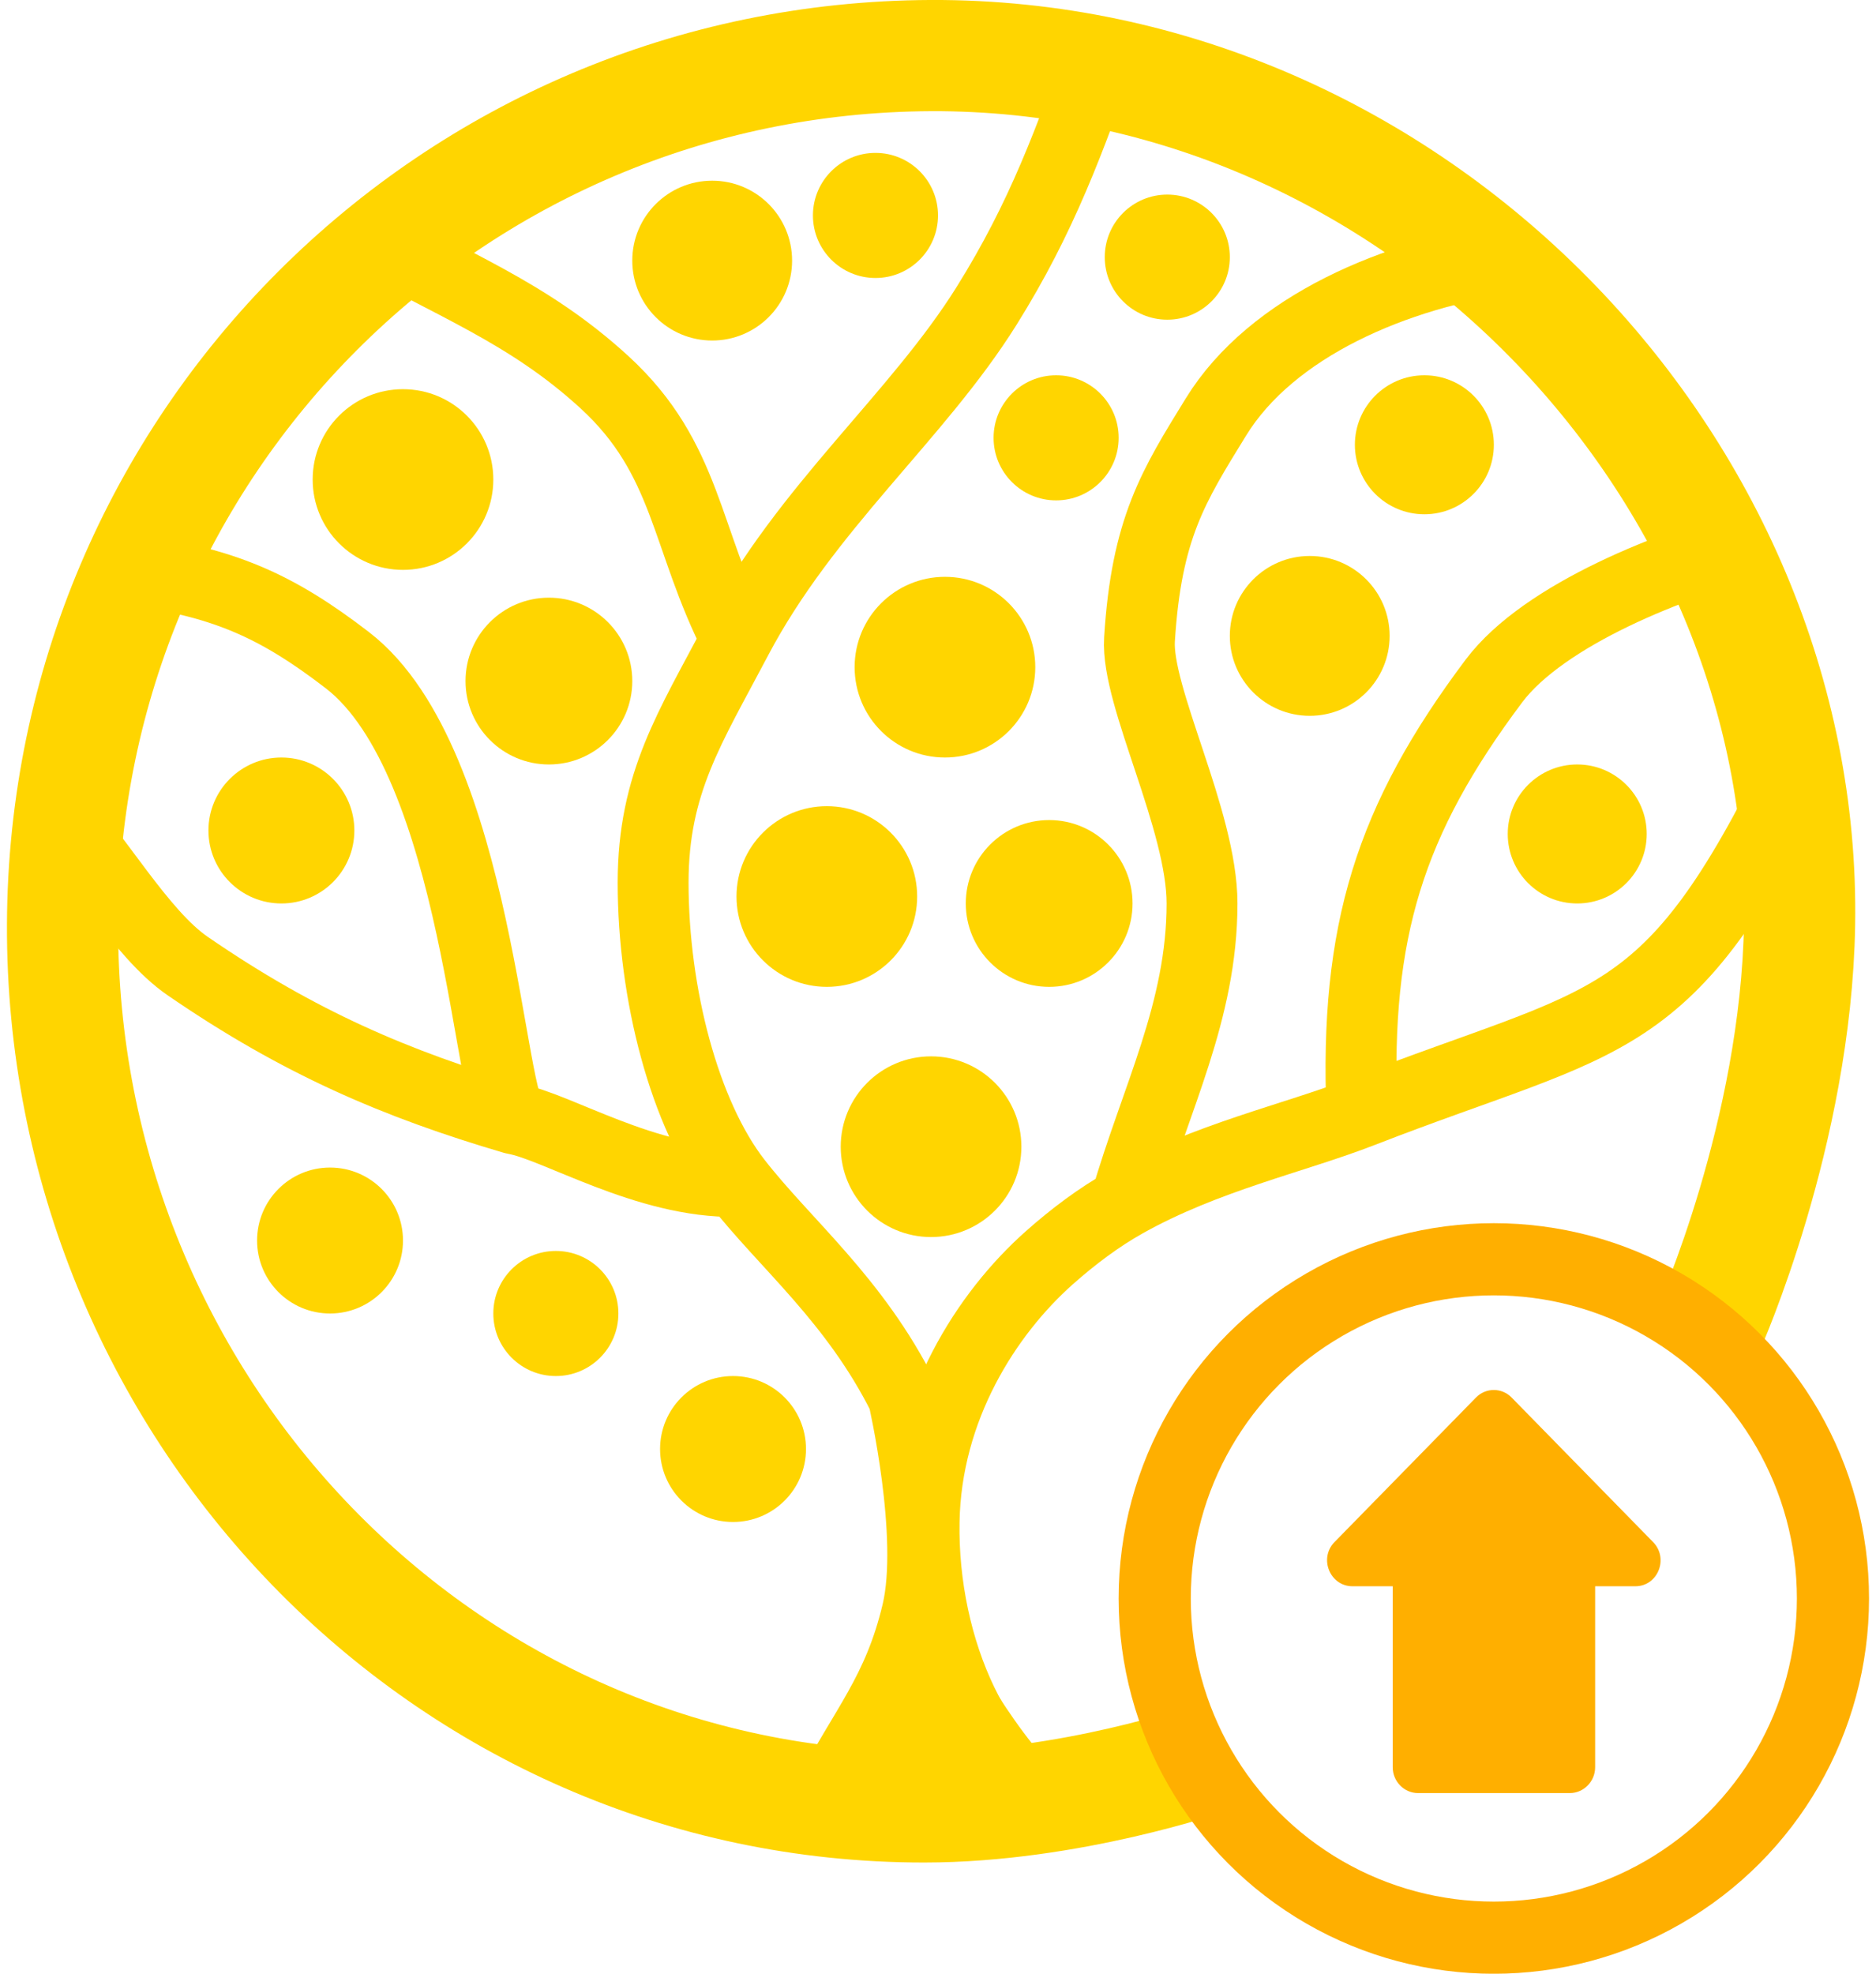 <?xml version="1.0" encoding="UTF-8"?>
<svg xmlns="http://www.w3.org/2000/svg" width="135" height="142" viewBox="0 0 135 142" fill="none">
  <path d="M87 126.5C87 126.5 77 129.999 66.5 130C31.844 130.002 4.362 101.154 4.501 66.498C4.638 31.98 32.483 4.137 67 3.999C101.656 3.861 130.044 33.5 129.5 66.5C129.253 81.5 123 95.5 123 95.5" stroke="#FFD500" stroke-width="8"></path>
  <circle cx="23.75" cy="89.25" r="5.25" fill="#FFD500"></circle>
  <circle cx="20.25" cy="59.75" r="5.25" fill="#FFD500"></circle>
  <circle cx="39.5" cy="49" r="6" fill="#FFD500"></circle>
  <circle cx="29" cy="34.5" r="6.5" fill="#FFD500"></circle>
  <circle cx="51.25" cy="18.75" r="5.75" fill="#FFD500"></circle>
  <circle cx="59.5" cy="64.5" r="6.5" fill="#FFD500"></circle>
  <circle cx="68" cy="48" r="6.5" fill="#FFD500"></circle>
  <circle cx="75.5" cy="65" r="6" fill="#FFD500"></circle>
  <circle cx="94.25" cy="45.75" r="5.75" fill="#FFD500"></circle>
  <circle cx="67" cy="82.5" r="6.5" fill="#FFD500"></circle>
  <circle cx="52.75" cy="104.25" r="5.25" fill="#FFD500"></circle>
  <circle cx="40" cy="94.5" r="4.5" fill="#FFD500"></circle>
  <circle cx="63" cy="15.5" r="4.5" fill="#FFD500"></circle>
  <circle cx="84" cy="18.5" r="4.5" fill="#FFD500"></circle>
  <circle cx="76" cy="31.5" r="4.5" fill="#FFD500"></circle>
  <circle cx="113.5" cy="60" r="5" fill="#FFD500"></circle>
  <circle cx="102.5" cy="32" r="5" fill="#FFD500"></circle>
  <path d="M77 130.5C70.5 128 66.351 118.668 66.5 109.5C66.633 101.291 71 94.5 75.5 90.5C77.228 88.964 79.085 87.572 81 86.5M98 80C116 73 120 74.5 129.5 55M98 80C97.5 67 100 59 107.5 49C111.112 44.183 120.5 40.5 126.5 39M98 80C93.107 81.903 86.788 83.259 81 86.5M109 18.5C100.405 19.667 91.5 23.5 87.5 30C84.444 34.966 82.5 38 82 46C81.743 50.115 86.5 59 86.5 65C86.5 72.772 83.148 79.031 81 86.5" stroke="#FFD500" stroke-width="5.1"></path>
  <path d="M79.5 3C76.992 10.083 74.983 15.628 71 22C66 30 58.001 36.5 53 46M53 46C49.664 52.339 47 56.336 47 63.5C47 71.5 49.253 80.182 53 85M53 46C49.29 38.775 49.5 33 43.5 27.5C37.946 22.409 32.5 20.5 25.5 16.5M53 85C56.5 89.5 61.5 93.5 65 100.5C65 100.5 67.309 110.491 66 116C64.627 121.778 62.234 124.228 59.5 129.5M53 85C46.51 85.12 40 81 37 80.5M9.5 41C16.002 41.901 19.8 43.494 25 47.5C34.5 54.82 35.222 80.204 37 80.5M37 80.5C28.5 78 21.5 75 13.5 69.5C10.087 67.153 6.929 61.429 4 58.5" stroke="#FFD500" stroke-width="5.1"></path>
  <path d="M59.5 129.515C59.5 129.515 63.806 114.707 68 117.5C69.5 118.499 72.5 125.497 77 129C82.549 133.32 59.5 129.515 59.5 129.515Z" fill="#FFD500" stroke="#FFD500" stroke-width="1.1"></path>
  <circle cx="107.499" cy="115.003" r="24.404" stroke="#FFAF00" stroke-width="5.192"></circle>
  <path d="M100.222 114.124L97.327 114.124C95.706 114.124 94.887 112.115 96.034 110.944L106.213 100.547C106.923 99.822 108.07 99.822 108.78 100.547L118.959 110.944C120.106 112.115 119.305 114.124 117.684 114.124L114.789 114.124L114.789 127.143C114.789 128.166 113.969 129.003 112.968 129.003L102.043 129.003C101.041 129.003 100.222 128.166 100.222 127.143L100.222 114.124Z" fill="#FFAF00"></path>
</svg>

